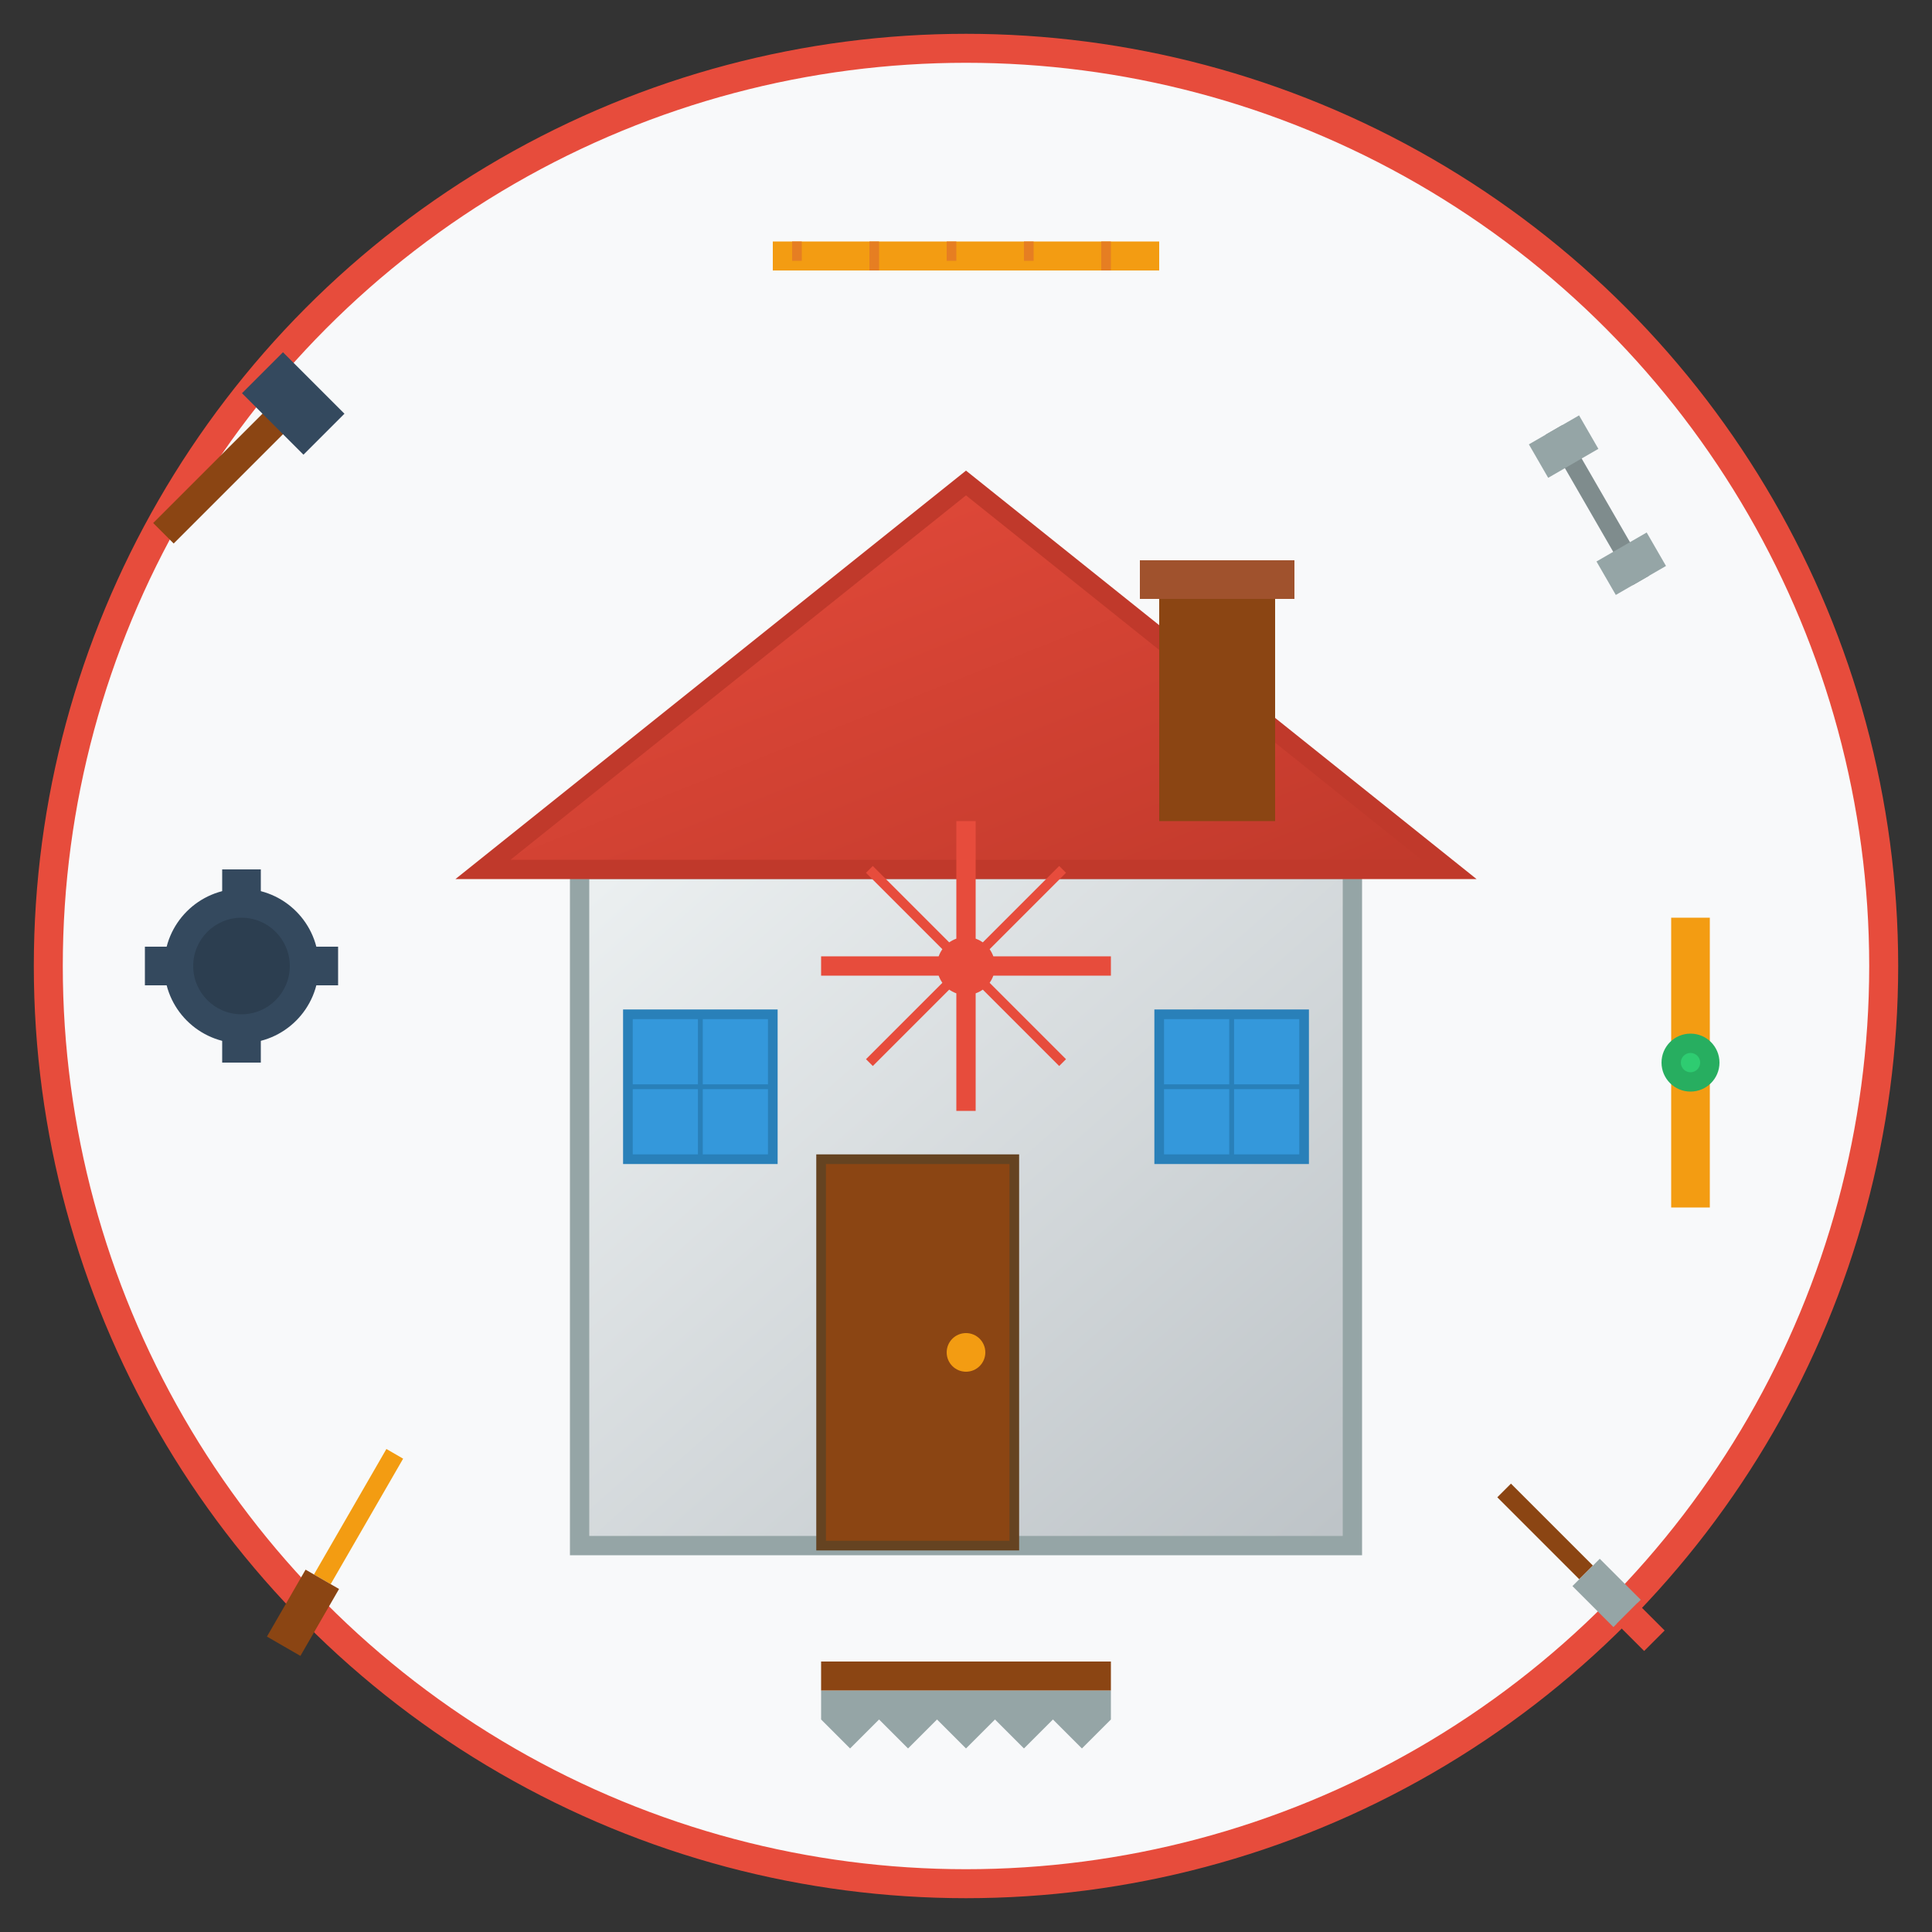 <svg xmlns="http://www.w3.org/2000/svg" viewBox="0 0 200 200" width="200" height="200">
  <rect x="0" y="0" width="200" height="200" fill="#333333" stroke="none"/>
  <defs>
    <linearGradient id="houseGradient" x1="0%" y1="0%" x2="100%" y2="100%">
      <stop offset="0%" style="stop-color:#ecf0f1"/>
      <stop offset="100%" style="stop-color:#bdc3c7"/>
    </linearGradient>
    <linearGradient id="toolGradient" x1="0%" y1="0%" x2="100%" y2="100%">
      <stop offset="0%" style="stop-color:#e74c3c"/>
      <stop offset="100%" style="stop-color:#c0392b"/>
    </linearGradient>
  </defs>
  
  <!-- Background circle -->
  <circle cx="100" cy="100" r="95" fill="#f8f9fa" stroke="#e74c3c" stroke-width="3"/>
  
  <!-- House structure -->
  <rect x="60" y="90" width="80" height="70" fill="url(#houseGradient)" stroke="#95a5a6" stroke-width="2"/>
  
  <!-- Roof -->
  <polygon points="50,90 100,50 150,90" fill="url(#toolGradient)" stroke="#c0392b" stroke-width="2"/>
  
  <!-- Chimney -->
  <rect x="120" y="60" width="12" height="25" fill="#8b4513"/>
  <rect x="118" y="58" width="16" height="4" fill="#a0522d"/>
  
  <!-- Door -->
  <rect x="85" y="120" width="20" height="40" fill="#8b4513" stroke="#654321" stroke-width="1"/>
  <circle cx="100" cy="140" r="2" fill="#f39c12"/>
  
  <!-- Windows -->
  <rect x="65" y="105" width="15" height="15" fill="#3498db" stroke="#2980b9" stroke-width="1"/>
  <rect x="120" y="105" width="15" height="15" fill="#3498db" stroke="#2980b9" stroke-width="1"/>
  
  <!-- Window frames -->
  <line x1="72.5" y1="105" x2="72.5" y2="120" stroke="#2980b9" stroke-width="0.5"/>
  <line x1="65" y1="112.5" x2="80" y2="112.5" stroke="#2980b9" stroke-width="0.5"/>
  <line x1="127.5" y1="105" x2="127.5" y2="120" stroke="#2980b9" stroke-width="0.5"/>
  <line x1="120" y1="112.5" x2="135" y2="112.5" stroke="#2980b9" stroke-width="0.5"/>
  
  <!-- Tools around the house -->
  
  <!-- Hammer (top left) -->
  <g transform="translate(30, 40) rotate(45)">
    <rect x="0" y="0" width="3" height="20" fill="#8b4513"/>
    <rect x="-3" y="-2" width="9" height="6" fill="#34495e"/>
  </g>
  
  <!-- Wrench (top right) -->
  <g transform="translate(160, 45) rotate(-30)">
    <rect x="0" y="0" width="2" height="18" fill="#7f8c8d"/>
    <rect x="-2" y="0" width="6" height="4" fill="#95a5a6"/>
    <rect x="-2" y="14" width="6" height="4" fill="#95a5a6"/>
  </g>
  
  <!-- Screwdriver (bottom left) -->
  <g transform="translate(40, 150) rotate(30)">
    <rect x="0" y="0" width="2" height="15" fill="#f39c12"/>
    <rect x="-1" y="15" width="4" height="8" fill="#8b4513"/>
  </g>
  
  <!-- Paint brush (bottom right) -->
  <g transform="translate(155, 155) rotate(-45)">
    <rect x="0" y="0" width="2" height="12" fill="#8b4513"/>
    <rect x="-1" y="12" width="4" height="6" fill="#95a5a6"/>
    <rect x="-0.5" y="18" width="3" height="4" fill="#e74c3c"/>
  </g>
  
  <!-- Gear (left side) -->
  <g transform="translate(25, 100)">
    <circle cx="0" cy="0" r="8" fill="#34495e"/>
    <circle cx="0" cy="0" r="5" fill="#2c3e50"/>
    <rect x="-2" y="-10" width="4" height="4" fill="#34495e"/>
    <rect x="-2" y="6" width="4" height="4" fill="#34495e"/>
    <rect x="-10" y="-2" width="4" height="4" fill="#34495e"/>
    <rect x="6" y="-2" width="4" height="4" fill="#34495e"/>
  </g>
  
  <!-- Level tool (right side) -->
  <g transform="translate(175, 110) rotate(90)">
    <rect x="-15" y="-2" width="30" height="4" fill="#f39c12"/>
    <circle cx="0" cy="0" r="3" fill="#27ae60"/>
    <circle cx="0" cy="0" r="1" fill="#2ecc71"/>
  </g>
  
  <!-- Saw (bottom) -->
  <g transform="translate(100, 175)">
    <path d="M-15,0 L15,0 L15,3 L12,6 L9,3 L6,6 L3,3 L0,6 L-3,3 L-6,6 L-9,3 L-12,6 L-15,3 Z" fill="#95a5a6"/>
    <rect x="-15" y="-3" width="30" height="3" fill="#8b4513"/>
  </g>
  
  <!-- Ruler (top) -->
  <g transform="translate(100, 25)">
    <rect x="-20" y="0" width="40" height="3" fill="#f39c12"/>
    <rect x="-18" y="0" width="1" height="2" fill="#e67e22"/>
    <rect x="-10" y="0" width="1" height="3" fill="#e67e22"/>
    <rect x="-2" y="0" width="1" height="2" fill="#e67e22"/>
    <rect x="6" y="0" width="1" height="2" fill="#e67e22"/>
    <rect x="14" y="0" width="1" height="3" fill="#e67e22"/>
  </g>
  
  <!-- Central renovation symbol -->
  <circle cx="100" cy="100" r="3" fill="#e74c3c"/>
  <g transform="translate(100, 100)">
    <line x1="-15" y1="0" x2="15" y2="0" stroke="#e74c3c" stroke-width="2"/>
    <line x1="0" y1="-15" x2="0" y2="15" stroke="#e74c3c" stroke-width="2"/>
    <line x1="-10" y1="-10" x2="10" y2="10" stroke="#e74c3c" stroke-width="1"/>
    <line x1="-10" y1="10" x2="10" y2="-10" stroke="#e74c3c" stroke-width="1"/>
  </g>
</svg>

